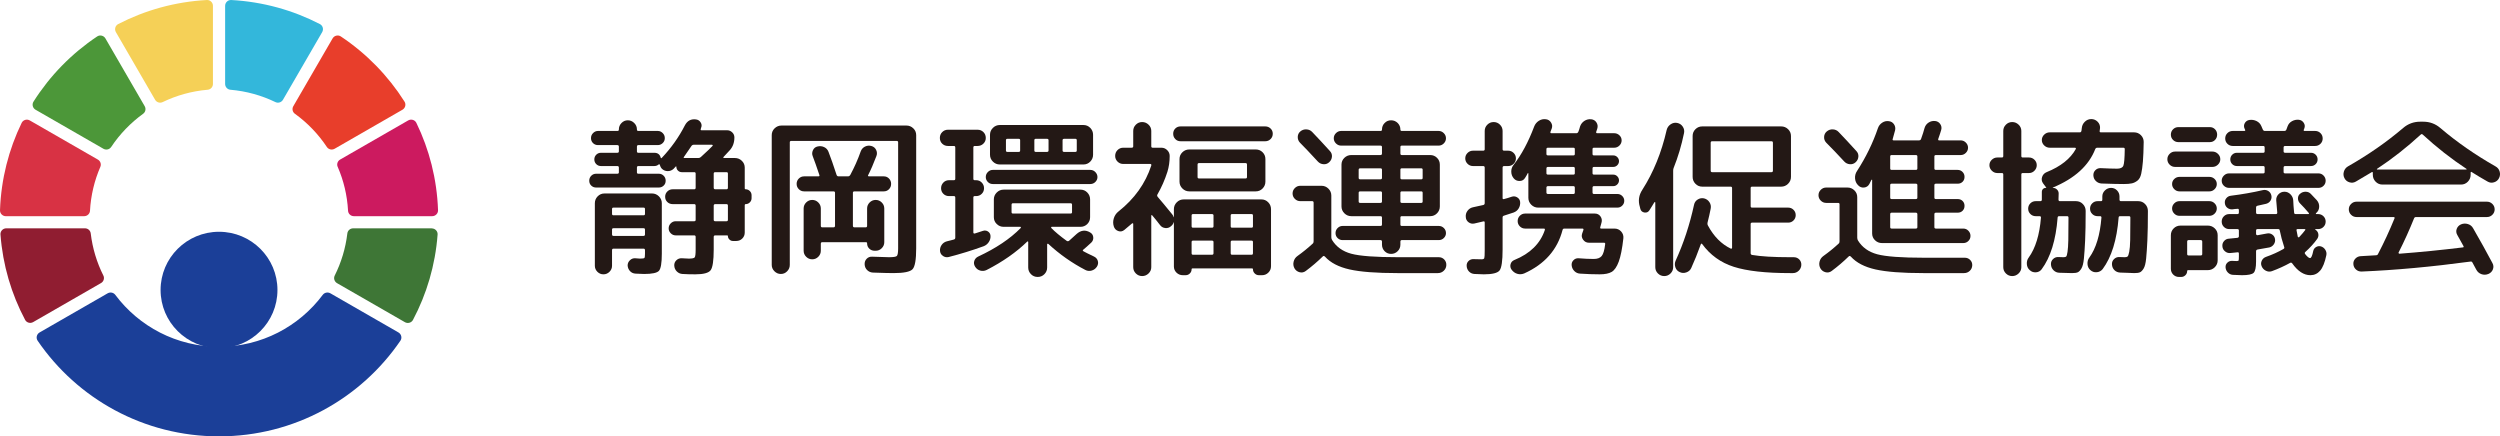 <svg xmlns="http://www.w3.org/2000/svg" width="487" height="85" viewBox="0 0 487 85" fill="none"><path d="M116.116 36.531C115.752 36.531 115.439 36.407 115.177 36.157C114.915 35.908 114.784 35.59 114.784 35.205C114.784 34.819 114.915 34.496 115.177 34.235C115.439 33.974 115.752 33.844 116.116 33.844H120.248C120.453 33.844 120.556 33.753 120.556 33.572V32.653C120.556 32.449 120.453 32.347 120.248 32.347H117.072C116.708 32.347 116.401 32.222 116.15 31.973C115.9 31.724 115.775 31.417 115.775 31.055C115.775 30.692 115.9 30.386 116.15 30.136C116.401 29.887 116.708 29.762 117.072 29.762H120.248C120.453 29.762 120.556 29.671 120.556 29.49V28.571C120.556 28.367 120.453 28.265 120.248 28.265H116.492C116.105 28.265 115.78 28.135 115.518 27.874C115.257 27.613 115.126 27.29 115.126 26.904C115.126 26.519 115.262 26.19 115.535 25.918C115.809 25.646 116.127 25.509 116.492 25.509H120.282C120.464 25.509 120.556 25.419 120.556 25.237V25.203C120.556 24.727 120.726 24.313 121.068 23.962C121.409 23.61 121.819 23.434 122.297 23.434C122.775 23.434 123.191 23.61 123.544 23.962C123.897 24.313 124.073 24.727 124.073 25.203V25.237C124.073 25.419 124.164 25.509 124.346 25.509H128.137C128.501 25.509 128.82 25.646 129.093 25.918C129.366 26.19 129.503 26.519 129.503 26.904C129.503 27.29 129.366 27.613 129.093 27.874C128.82 28.135 128.501 28.265 128.137 28.265H124.346C124.164 28.265 124.073 28.367 124.073 28.571V29.49C124.073 29.671 124.164 29.762 124.346 29.762H127.454C128.137 29.762 128.558 30.091 128.717 30.748C128.74 30.839 128.797 30.85 128.888 30.782L128.956 30.714C130.755 28.809 132.235 26.723 133.396 24.455C133.874 23.525 134.602 23.128 135.581 23.264C135.968 23.31 136.27 23.503 136.486 23.843C136.703 24.183 136.731 24.534 136.572 24.897C136.549 24.92 136.538 24.96 136.538 25.016C136.538 25.073 136.526 25.113 136.504 25.135C136.458 25.294 136.504 25.373 136.64 25.373H141.626C142.013 25.373 142.349 25.509 142.633 25.782C142.918 26.054 143.06 26.383 143.06 26.768C143.06 27.766 142.764 28.594 142.172 29.252C141.421 30.068 141.011 30.51 140.943 30.578C140.897 30.601 140.886 30.641 140.909 30.697C140.932 30.754 140.966 30.782 141.011 30.782H143.163C143.686 30.782 144.136 30.964 144.512 31.327C144.887 31.689 145.075 32.132 145.075 32.653V36.702C145.075 36.815 145.132 36.872 145.246 36.872C145.565 36.872 145.838 36.985 146.065 37.212C146.293 37.439 146.407 37.711 146.407 38.028V38.606C146.407 38.924 146.293 39.196 146.065 39.423C145.838 39.65 145.565 39.763 145.246 39.763C145.132 39.763 145.075 39.831 145.075 39.967V45.308C145.075 45.762 144.916 46.147 144.597 46.465C144.278 46.782 143.891 46.941 143.436 46.941H142.753C142.502 46.941 142.281 46.845 142.087 46.652C141.893 46.459 141.797 46.238 141.797 45.989C141.797 45.898 141.751 45.852 141.66 45.852H139.338C139.133 45.852 139.031 45.954 139.031 46.158V48.608C139.031 50.762 138.831 52.106 138.433 52.639C138.035 53.172 137.039 53.438 135.445 53.438C134.489 53.438 133.658 53.416 132.952 53.37C132.519 53.348 132.149 53.183 131.842 52.877C131.535 52.571 131.37 52.191 131.347 51.737C131.324 51.329 131.461 50.983 131.757 50.7C132.053 50.416 132.406 50.286 132.815 50.309C133.544 50.354 133.999 50.377 134.181 50.377C134.819 50.377 135.2 50.297 135.325 50.139C135.451 49.98 135.513 49.47 135.513 48.608V46.158C135.513 45.954 135.422 45.852 135.24 45.852H131.62C131.256 45.852 130.937 45.716 130.664 45.444C130.391 45.172 130.254 44.855 130.254 44.492C130.254 44.106 130.391 43.777 130.664 43.505C130.937 43.233 131.256 43.097 131.62 43.097H135.24C135.422 43.097 135.513 43.006 135.513 42.825V40.069C135.513 39.865 135.422 39.763 135.24 39.763H131.04C130.63 39.763 130.283 39.627 129.998 39.355C129.713 39.083 129.571 38.743 129.571 38.334C129.571 37.926 129.713 37.58 129.998 37.297C130.283 37.013 130.63 36.872 131.04 36.872H135.24C135.422 36.872 135.513 36.77 135.513 36.565V33.81C135.513 33.629 135.422 33.538 135.24 33.538H132.815C132.519 33.538 132.269 33.436 132.064 33.232C131.859 33.028 131.757 32.778 131.757 32.483C131.757 32.461 131.745 32.438 131.723 32.415C131.7 32.392 131.677 32.392 131.654 32.415C131.609 32.483 131.535 32.563 131.432 32.653C131.33 32.744 131.256 32.823 131.21 32.892C130.892 33.186 130.516 33.334 130.083 33.334C129.651 33.334 129.275 33.186 128.956 32.892C128.751 32.687 128.615 32.427 128.547 32.109C128.524 32.064 128.484 32.03 128.427 32.007C128.37 31.984 128.33 31.996 128.308 32.041C128.057 32.245 127.773 32.347 127.454 32.347H124.346C124.164 32.347 124.073 32.449 124.073 32.653V33.572C124.073 33.753 124.164 33.844 124.346 33.844H128.342C128.706 33.844 129.019 33.974 129.281 34.235C129.543 34.496 129.674 34.819 129.674 35.205C129.674 35.59 129.543 35.908 129.281 36.157C129.019 36.407 128.706 36.531 128.342 36.531H116.116ZM124.653 50.377C125.154 50.377 125.445 50.337 125.524 50.258C125.604 50.178 125.644 49.901 125.644 49.424V48.744C125.644 48.54 125.553 48.438 125.371 48.438H119.497C119.315 48.438 119.224 48.54 119.224 48.744V51.772C119.224 52.225 119.059 52.616 118.728 52.945C118.398 53.274 118.006 53.438 117.55 53.438C117.095 53.438 116.702 53.274 116.372 52.945C116.042 52.616 115.877 52.225 115.877 51.772V39.593C115.877 39.071 116.059 38.623 116.423 38.249C116.788 37.875 117.232 37.688 117.755 37.688H127.01C127.533 37.688 127.983 37.875 128.359 38.249C128.734 38.623 128.922 39.071 128.922 39.593V49.424C128.922 51.239 128.734 52.35 128.359 52.758C127.983 53.166 127.021 53.37 125.473 53.37C125.405 53.37 124.847 53.348 123.8 53.302C123.367 53.28 123.009 53.115 122.724 52.809C122.439 52.503 122.286 52.134 122.263 51.703C122.263 51.318 122.411 50.983 122.707 50.7C123.003 50.416 123.344 50.286 123.731 50.309C124.278 50.354 124.585 50.377 124.653 50.377ZM119.224 40.716V41.668C119.224 41.85 119.315 41.94 119.497 41.94H125.371C125.553 41.94 125.644 41.85 125.644 41.668V40.716C125.644 40.534 125.553 40.444 125.371 40.444H119.497C119.315 40.444 119.224 40.534 119.224 40.716ZM125.371 45.954C125.553 45.954 125.644 45.852 125.644 45.648V44.73C125.644 44.548 125.553 44.458 125.371 44.458H119.497C119.315 44.458 119.224 44.548 119.224 44.73V45.648C119.224 45.852 119.315 45.954 119.497 45.954H125.371ZM133.225 30.578C133.134 30.714 133.168 30.782 133.328 30.782H136.06C136.242 30.782 136.401 30.714 136.538 30.578C137.585 29.626 138.348 28.9 138.826 28.401C138.871 28.31 138.837 28.242 138.723 28.197H135.138C134.955 28.197 134.807 28.276 134.694 28.435C133.919 29.592 133.43 30.306 133.225 30.578ZM139.031 33.81V36.565C139.031 36.77 139.133 36.872 139.338 36.872H141.524C141.706 36.872 141.797 36.77 141.797 36.565V33.81C141.797 33.629 141.706 33.538 141.524 33.538H139.338C139.133 33.538 139.031 33.629 139.031 33.81ZM139.031 40.069V42.825C139.031 43.006 139.133 43.097 139.338 43.097H141.524C141.706 43.097 141.797 43.006 141.797 42.825V40.069C141.797 39.865 141.706 39.763 141.524 39.763H139.338C139.133 39.763 139.031 39.865 139.031 40.069Z" fill="#231815"></path><path d="M153.339 52.843C152.998 53.195 152.588 53.37 152.11 53.37C151.632 53.37 151.216 53.195 150.863 52.843C150.51 52.492 150.334 52.078 150.334 51.602V26.326C150.334 25.805 150.522 25.362 150.897 24.999C151.273 24.637 151.723 24.455 152.246 24.455H176.561C177.085 24.455 177.534 24.637 177.91 24.999C178.286 25.362 178.473 25.805 178.473 26.326V48.37C178.473 50.57 178.24 51.925 177.773 52.435C177.307 52.945 176.06 53.2 174.034 53.2C173.26 53.2 171.928 53.166 170.038 53.098C169.606 53.076 169.236 52.917 168.929 52.622C168.621 52.327 168.456 51.953 168.433 51.499C168.411 51.069 168.542 50.706 168.826 50.411C169.111 50.116 169.469 49.98 169.902 50.003C171.564 50.071 172.657 50.105 173.18 50.105C174.023 50.105 174.529 50.025 174.7 49.867C174.871 49.708 174.956 49.209 174.956 48.37V27.721C174.956 27.539 174.854 27.449 174.649 27.449H154.159C153.954 27.449 153.851 27.539 153.851 27.721V51.602C153.851 52.078 153.681 52.492 153.339 52.843ZM157.044 39.44C157.375 39.111 157.767 38.947 158.223 38.947C158.678 38.947 159.071 39.111 159.401 39.44C159.731 39.769 159.896 40.16 159.896 40.614V43.981C159.896 44.186 159.987 44.288 160.169 44.288H162.355C162.56 44.288 162.662 44.186 162.662 43.981V37.552C162.662 37.371 162.56 37.28 162.355 37.28H156.652C156.242 37.28 155.895 37.138 155.61 36.855C155.326 36.571 155.183 36.225 155.183 35.817C155.183 35.409 155.326 35.063 155.61 34.78C155.895 34.496 156.242 34.354 156.652 34.354H159.418C159.6 34.354 159.668 34.275 159.623 34.116C159.076 32.483 158.644 31.259 158.325 30.442C158.166 30.057 158.177 29.666 158.359 29.269C158.541 28.872 158.837 28.628 159.247 28.537C159.702 28.424 160.135 28.463 160.545 28.656C160.955 28.849 161.239 29.161 161.399 29.592C161.854 30.771 162.377 32.268 162.969 34.082C163.038 34.264 163.163 34.354 163.345 34.354H165.189C165.371 34.354 165.519 34.264 165.633 34.082C166.43 32.608 167.113 31.066 167.682 29.456C167.841 29.047 168.115 28.747 168.502 28.554C168.889 28.361 169.299 28.322 169.731 28.435C170.164 28.549 170.477 28.804 170.67 29.201C170.864 29.598 170.881 30 170.721 30.408C170.152 31.905 169.617 33.141 169.116 34.116C169.071 34.162 169.065 34.213 169.099 34.269C169.133 34.326 169.185 34.354 169.253 34.354H172.156C172.566 34.354 172.907 34.496 173.18 34.78C173.453 35.063 173.59 35.409 173.59 35.817C173.59 36.225 173.453 36.571 173.18 36.855C172.907 37.138 172.566 37.28 172.156 37.28H166.453C166.248 37.28 166.145 37.371 166.145 37.552V43.981C166.145 44.186 166.248 44.288 166.453 44.288H168.638C168.82 44.288 168.912 44.186 168.912 43.981V40.614C168.912 40.16 169.077 39.769 169.407 39.44C169.737 39.111 170.13 38.947 170.585 38.947C171.04 38.947 171.433 39.111 171.763 39.44C172.093 39.769 172.258 40.16 172.258 40.614V47.179C172.258 47.633 172.093 48.024 171.763 48.353C171.433 48.682 171.04 48.846 170.585 48.846H170.38C169.97 48.846 169.623 48.71 169.338 48.438C169.054 48.166 168.912 47.825 168.912 47.417C168.912 47.259 168.843 47.179 168.707 47.179H160.169C159.987 47.179 159.896 47.281 159.896 47.485V48.846C159.896 49.3 159.731 49.691 159.401 50.02C159.071 50.349 158.678 50.513 158.223 50.513C157.767 50.513 157.375 50.349 157.044 50.02C156.714 49.691 156.549 49.3 156.549 48.846V40.614C156.549 40.16 156.714 39.769 157.044 39.44Z" fill="#231815"></path><path d="M184.655 28.435C184.222 28.435 183.852 28.288 183.545 27.993C183.238 27.698 183.084 27.324 183.084 26.87C183.084 26.417 183.238 26.037 183.545 25.731C183.852 25.425 184.222 25.271 184.655 25.271H190.426C190.882 25.271 191.263 25.425 191.57 25.731C191.878 26.037 192.031 26.417 192.031 26.87C192.031 27.324 191.878 27.67 191.57 27.976C191.263 28.282 190.882 28.435 190.426 28.435H189.88C189.698 28.435 189.607 28.537 189.607 28.741V34.831C189.607 35.012 189.698 35.103 189.88 35.103H190.153C190.586 35.103 190.95 35.256 191.246 35.562C191.542 35.868 191.69 36.237 191.69 36.668C191.69 37.099 191.542 37.461 191.246 37.756C190.95 38.051 190.586 38.198 190.153 38.198H189.88C189.698 38.198 189.607 38.289 189.607 38.471V45.274C189.607 45.456 189.709 45.524 189.914 45.478C190.278 45.365 190.802 45.195 191.485 44.968C191.849 44.855 192.179 44.9 192.475 45.104C192.771 45.308 192.931 45.592 192.953 45.955C192.976 46.385 192.862 46.788 192.612 47.162C192.361 47.536 192.031 47.803 191.621 47.962C189.368 48.778 187.091 49.481 184.791 50.071C184.404 50.161 184.04 50.093 183.699 49.867C183.357 49.64 183.164 49.322 183.118 48.914C183.073 48.483 183.175 48.086 183.425 47.724C183.676 47.361 184.017 47.123 184.45 47.009C184.609 46.964 184.837 46.907 185.133 46.839C185.429 46.771 185.645 46.714 185.782 46.669C185.987 46.624 186.089 46.499 186.089 46.295V38.471C186.089 38.289 185.998 38.198 185.816 38.198H184.86C184.427 38.198 184.063 38.051 183.767 37.756C183.471 37.461 183.323 37.099 183.323 36.668C183.323 36.237 183.471 35.868 183.767 35.562C184.063 35.256 184.427 35.103 184.86 35.103H185.816C185.998 35.103 186.089 35.012 186.089 34.831V28.741C186.089 28.537 185.998 28.435 185.816 28.435H184.655ZM190.563 49.969C194.023 48.358 196.778 46.51 198.827 44.424C198.873 44.378 198.884 44.327 198.861 44.271C198.838 44.214 198.804 44.186 198.759 44.186H195.515C194.991 44.186 194.541 44.004 194.166 43.641C193.79 43.279 193.602 42.836 193.602 42.315V38.845C193.602 38.323 193.79 37.875 194.166 37.501C194.541 37.127 194.991 36.94 195.515 36.94H210.472C210.996 36.94 211.44 37.127 211.804 37.501C212.168 37.875 212.35 38.323 212.35 38.845V42.315C212.35 42.836 212.168 43.279 211.804 43.641C211.44 44.004 210.996 44.186 210.472 44.186H204.872C204.826 44.186 204.792 44.214 204.769 44.271C204.746 44.327 204.758 44.378 204.803 44.424C205.509 45.15 206.499 45.977 207.774 46.907C207.934 47.02 208.093 47.02 208.252 46.907C208.594 46.612 209.083 46.17 209.721 45.58C210.563 44.832 211.44 44.73 212.35 45.274C212.715 45.478 212.92 45.785 212.965 46.193C213.011 46.601 212.885 46.952 212.589 47.247C211.906 47.882 211.383 48.347 211.019 48.642C210.882 48.733 210.893 48.835 211.053 48.948C211.371 49.13 212.054 49.47 213.102 49.969C213.489 50.15 213.739 50.434 213.853 50.819C213.967 51.205 213.91 51.579 213.682 51.942C213.432 52.327 213.09 52.582 212.658 52.707C212.225 52.832 211.815 52.792 211.428 52.588C208.81 51.227 206.408 49.538 204.223 47.519C204.177 47.474 204.126 47.463 204.069 47.485C204.012 47.508 203.984 47.542 203.984 47.587V52.112C203.984 52.611 203.807 53.042 203.454 53.404C203.101 53.767 202.663 53.949 202.14 53.949C201.616 53.949 201.178 53.767 200.825 53.404C200.472 53.042 200.296 52.611 200.296 52.112V47.145C200.296 47.1 200.278 47.066 200.244 47.043C200.21 47.02 200.17 47.02 200.125 47.043C197.985 49.13 195.344 50.978 192.202 52.588C191.792 52.792 191.371 52.832 190.938 52.707C190.506 52.582 190.176 52.327 189.948 51.942C189.72 51.579 189.669 51.205 189.794 50.819C189.92 50.434 190.176 50.15 190.563 49.969ZM193.397 35.851C193.01 35.851 192.686 35.715 192.424 35.443C192.162 35.171 192.031 34.853 192.031 34.49C192.031 34.105 192.168 33.776 192.441 33.504C192.714 33.232 193.033 33.096 193.397 33.096H212.385C212.772 33.096 213.102 33.237 213.375 33.521C213.648 33.804 213.785 34.128 213.785 34.49C213.785 34.853 213.648 35.171 213.375 35.443C213.102 35.715 212.772 35.851 212.385 35.851H193.397ZM211.053 24.353C211.576 24.353 212.02 24.54 212.385 24.914C212.749 25.288 212.931 25.736 212.931 26.258V30.136C212.931 30.658 212.749 31.106 212.385 31.48C212.02 31.854 211.576 32.041 211.053 32.041H194.763C194.24 32.041 193.79 31.854 193.414 31.48C193.039 31.106 192.851 30.658 192.851 30.136V26.258C192.851 25.736 193.039 25.288 193.414 24.914C193.79 24.54 194.24 24.353 194.763 24.353H211.053ZM198.725 29.32V27.313C198.725 27.131 198.634 27.041 198.451 27.041H196.232C196.05 27.041 195.958 27.131 195.958 27.313V29.32C195.958 29.501 196.05 29.592 196.232 29.592H198.451C198.634 29.592 198.725 29.501 198.725 29.32ZM197.324 41.6H208.56C208.742 41.6 208.833 41.51 208.833 41.328V39.899C208.833 39.695 208.742 39.593 208.56 39.593H197.324C197.142 39.593 197.051 39.695 197.051 39.899V41.328C197.051 41.51 197.142 41.6 197.324 41.6ZM204.257 29.32V27.313C204.257 27.131 204.154 27.041 203.95 27.041H201.764C201.582 27.041 201.491 27.131 201.491 27.313V29.32C201.491 29.501 201.582 29.592 201.764 29.592H203.95C204.154 29.592 204.257 29.501 204.257 29.32ZM209.755 29.32V27.313C209.755 27.131 209.664 27.041 209.482 27.041H207.296C207.091 27.041 206.989 27.131 206.989 27.313V29.32C206.989 29.501 207.091 29.592 207.296 29.592H209.482C209.664 29.592 209.755 29.501 209.755 29.32Z" fill="#231815"></path><path d="M223.74 53.268C223.387 53.608 222.971 53.778 222.493 53.778C222.015 53.778 221.605 53.608 221.264 53.268C220.922 52.928 220.752 52.52 220.752 52.044V43.607C220.752 43.562 220.729 43.528 220.683 43.505C220.638 43.482 220.592 43.482 220.547 43.505C220.183 43.822 219.67 44.253 219.01 44.798C218.646 45.093 218.247 45.16 217.815 45.002C217.382 44.843 217.098 44.537 216.961 44.083C216.802 43.562 216.807 43.034 216.978 42.501C217.149 41.968 217.451 41.532 217.883 41.192C221.002 38.72 223.131 35.737 224.269 32.245C224.315 32.041 224.246 31.939 224.064 31.939H218.805C218.373 31.939 218.003 31.786 217.695 31.48C217.388 31.173 217.234 30.805 217.234 30.374C217.234 29.92 217.388 29.541 217.695 29.234C218.003 28.928 218.373 28.775 218.805 28.775H220.444C220.649 28.775 220.752 28.684 220.752 28.503V25.509C220.752 25.033 220.922 24.625 221.264 24.285C221.605 23.945 222.015 23.774 222.493 23.774C222.971 23.774 223.387 23.945 223.74 24.285C224.093 24.625 224.269 25.033 224.269 25.509V28.503C224.269 28.684 224.36 28.775 224.542 28.775H226.25C226.682 28.775 227.058 28.934 227.377 29.251C227.696 29.569 227.855 29.943 227.855 30.374C227.855 31.485 227.707 32.517 227.411 33.47C226.91 35.034 226.261 36.508 225.464 37.892C225.373 38.028 225.396 38.187 225.533 38.368C226.125 39.049 227.058 40.171 228.333 41.736C228.47 41.895 228.572 42.087 228.64 42.314H228.675V40.749C228.675 40.228 228.862 39.78 229.238 39.406C229.614 39.032 230.063 38.844 230.587 38.844H245.715C246.239 38.844 246.683 39.032 247.047 39.406C247.411 39.78 247.594 40.228 247.594 40.749V51.873C247.594 52.35 247.423 52.758 247.081 53.098C246.74 53.438 246.33 53.608 245.852 53.608H245.237C244.918 53.608 244.645 53.495 244.418 53.268C244.19 53.041 244.076 52.769 244.076 52.452C244.076 52.338 244.019 52.282 243.905 52.282H232.294C232.181 52.282 232.124 52.338 232.124 52.452C232.124 52.769 232.01 53.041 231.782 53.268C231.554 53.495 231.281 53.608 230.963 53.608H230.416C229.938 53.608 229.528 53.444 229.187 53.115C228.845 52.786 228.675 52.384 228.675 51.907V43.267L228.64 43.301C228.549 43.596 228.379 43.845 228.128 44.049C227.809 44.344 227.434 44.469 227.001 44.423C226.569 44.378 226.227 44.185 225.977 43.845C225.385 43.074 224.872 42.439 224.44 41.94C224.394 41.895 224.355 41.883 224.32 41.906C224.286 41.929 224.269 41.963 224.269 42.008V52.044C224.269 52.52 224.093 52.928 223.74 53.268ZM246.467 24.625C246.876 24.625 247.224 24.761 247.508 25.033C247.793 25.305 247.935 25.645 247.935 26.054C247.935 26.462 247.793 26.808 247.508 27.091C247.224 27.375 246.876 27.516 246.467 27.516H229.972C229.562 27.516 229.221 27.375 228.948 27.091C228.675 26.808 228.538 26.462 228.538 26.054C228.538 25.645 228.675 25.305 228.948 25.033C229.221 24.761 229.562 24.625 229.972 24.625H246.467ZM233.285 37.28H231.68C231.156 37.28 230.706 37.093 230.331 36.718C229.955 36.344 229.767 35.896 229.767 35.375V30.986C229.767 30.465 229.955 30.022 230.331 29.66C230.706 29.297 231.156 29.115 231.68 29.115H244.623C245.146 29.115 245.59 29.297 245.954 29.66C246.319 30.022 246.501 30.465 246.501 30.986V35.375C246.501 35.896 246.319 36.344 245.954 36.718C245.59 37.093 245.146 37.28 244.623 37.28H233.285ZM232.124 41.974V44.083C232.124 44.265 232.215 44.355 232.397 44.355H236.085C236.29 44.355 236.392 44.265 236.392 44.083V41.974C236.392 41.793 236.29 41.702 236.085 41.702H232.397C232.215 41.702 232.124 41.793 232.124 41.974ZM232.124 47.145V49.322C232.124 49.526 232.215 49.628 232.397 49.628H236.085C236.29 49.628 236.392 49.526 236.392 49.322V47.145C236.392 46.963 236.29 46.873 236.085 46.873H232.397C232.215 46.873 232.124 46.963 232.124 47.145ZM233.285 32.075V34.49C233.285 34.672 233.376 34.762 233.558 34.762H242.642C242.824 34.762 242.915 34.672 242.915 34.49V32.075C242.915 31.871 242.824 31.769 242.642 31.769H233.558C233.376 31.769 233.285 31.871 233.285 32.075ZM239.739 41.974V44.083C239.739 44.265 239.83 44.355 240.012 44.355H243.803C243.985 44.355 244.076 44.265 244.076 44.083V41.974C244.076 41.793 243.985 41.702 243.803 41.702H240.012C239.83 41.702 239.739 41.793 239.739 41.974ZM239.739 47.145V49.322C239.739 49.526 239.83 49.628 240.012 49.628H243.803C243.985 49.628 244.076 49.526 244.076 49.322V47.145C244.076 46.963 243.985 46.873 243.803 46.873H240.012C239.83 46.873 239.739 46.963 239.739 47.145Z" fill="#231815"></path><path d="M253.297 39.184C252.887 39.184 252.534 39.037 252.238 38.742C251.942 38.447 251.794 38.096 251.794 37.688C251.794 37.279 251.942 36.928 252.238 36.633C252.534 36.338 252.887 36.191 253.297 36.191H257.429C257.952 36.191 258.402 36.378 258.778 36.752C259.153 37.126 259.341 37.574 259.341 38.096V46.192C259.341 46.396 259.387 46.578 259.478 46.736C260.297 48.075 261.544 48.97 263.217 49.424C264.89 49.877 267.947 50.104 272.386 50.104H280.275C280.707 50.104 281.066 50.257 281.351 50.563C281.635 50.87 281.766 51.238 281.743 51.669C281.721 52.1 281.55 52.463 281.231 52.758C280.912 53.053 280.537 53.2 280.104 53.2H272.216C268.118 53.2 265.01 52.962 262.893 52.486C260.775 52.009 259.182 51.181 258.112 50.002C257.952 49.843 257.816 49.821 257.702 49.934C256.632 50.977 255.516 51.93 254.355 52.792C253.991 53.064 253.593 53.143 253.16 53.03C252.727 52.916 252.397 52.667 252.17 52.282C251.942 51.873 251.885 51.437 251.999 50.972C252.113 50.507 252.363 50.138 252.75 49.866C253.797 49.118 254.788 48.313 255.721 47.451C255.835 47.36 255.892 47.213 255.892 47.009V39.491C255.892 39.286 255.801 39.184 255.619 39.184H253.297ZM253.297 25.611C253.638 25.316 254.036 25.18 254.492 25.203C254.947 25.226 255.323 25.396 255.619 25.713C256.666 26.802 257.816 28.038 259.068 29.421C259.364 29.739 259.495 30.107 259.461 30.527C259.426 30.946 259.25 31.304 258.931 31.598C258.613 31.893 258.237 32.024 257.804 31.99C257.372 31.956 257.007 31.78 256.712 31.462C255.163 29.784 254.002 28.559 253.228 27.788C252.932 27.471 252.79 27.097 252.801 26.666C252.813 26.235 252.978 25.883 253.297 25.611ZM273.069 28.367C272.887 28.367 272.796 28.457 272.796 28.639V29.898C272.796 30.102 272.887 30.204 273.069 30.204H278.602C279.125 30.204 279.569 30.385 279.933 30.748C280.298 31.111 280.48 31.553 280.48 32.075V40.205C280.48 40.727 280.298 41.175 279.933 41.549C279.569 41.923 279.125 42.11 278.602 42.11H273.069C272.887 42.11 272.796 42.201 272.796 42.382V43.743C272.796 43.924 272.887 44.015 273.069 44.015H280.275C280.662 44.015 280.992 44.151 281.265 44.423C281.538 44.695 281.675 45.024 281.675 45.41C281.675 45.773 281.538 46.09 281.265 46.362C280.992 46.635 280.662 46.77 280.275 46.77H273.069C272.887 46.77 272.796 46.873 272.796 47.077V47.655C272.796 48.154 272.62 48.579 272.267 48.931C271.914 49.282 271.487 49.458 270.986 49.458C270.485 49.458 270.064 49.282 269.723 48.931C269.381 48.579 269.21 48.154 269.21 47.655V47.077C269.21 46.873 269.108 46.77 268.903 46.77H261.527C261.162 46.77 260.844 46.64 260.57 46.379C260.297 46.118 260.161 45.795 260.161 45.41C260.161 45.024 260.297 44.695 260.57 44.423C260.844 44.151 261.162 44.015 261.527 44.015H268.903C269.108 44.015 269.21 43.924 269.21 43.743V42.382C269.21 42.201 269.108 42.11 268.903 42.11H263.234C262.711 42.11 262.261 41.923 261.885 41.549C261.51 41.175 261.322 40.727 261.322 40.205V32.075C261.322 31.553 261.51 31.111 261.885 30.748C262.261 30.385 262.711 30.204 263.234 30.204H268.903C269.108 30.204 269.21 30.102 269.21 29.898V28.639C269.21 28.457 269.108 28.367 268.903 28.367H261.253C260.866 28.367 260.531 28.225 260.246 27.942C259.961 27.658 259.819 27.323 259.819 26.938C259.819 26.552 259.961 26.218 260.246 25.934C260.531 25.651 260.866 25.509 261.253 25.509H268.937C269.119 25.509 269.21 25.419 269.21 25.237C269.21 24.738 269.381 24.313 269.723 23.961C270.064 23.61 270.485 23.434 270.986 23.434C271.487 23.434 271.914 23.61 272.267 23.961C272.62 24.313 272.796 24.738 272.796 25.237C272.796 25.419 272.887 25.509 273.069 25.509H280.241C280.628 25.509 280.964 25.651 281.248 25.934C281.533 26.218 281.675 26.552 281.675 26.938C281.675 27.323 281.533 27.658 281.248 27.942C280.964 28.225 280.628 28.367 280.241 28.367H273.069ZM269.21 34.66V33.061C269.21 32.88 269.108 32.789 268.903 32.789H264.976C264.771 32.789 264.668 32.88 264.668 33.061V34.66C264.668 34.842 264.771 34.932 264.976 34.932H268.903C269.108 34.932 269.21 34.842 269.21 34.66ZM269.21 39.252V37.552C269.21 37.37 269.108 37.279 268.903 37.279H264.976C264.771 37.279 264.668 37.37 264.668 37.552V39.252C264.668 39.434 264.771 39.525 264.976 39.525H268.903C269.108 39.525 269.21 39.434 269.21 39.252ZM273.069 32.789C272.887 32.789 272.796 32.88 272.796 33.061V34.66C272.796 34.842 272.887 34.932 273.069 34.932H276.86C277.042 34.932 277.133 34.842 277.133 34.66V33.061C277.133 32.88 277.042 32.789 276.86 32.789H273.069ZM277.133 39.252V37.552C277.133 37.37 277.042 37.279 276.86 37.279H273.069C272.887 37.279 272.796 37.37 272.796 37.552V39.252C272.796 39.434 272.887 39.525 273.069 39.525H276.86C277.042 39.525 277.133 39.434 277.133 39.252Z" fill="#231815"></path><path d="M286.934 32.347C286.524 32.347 286.172 32.2 285.876 31.905C285.58 31.61 285.432 31.259 285.432 30.85C285.432 30.442 285.58 30.091 285.876 29.796C286.172 29.501 286.524 29.354 286.934 29.354H288.915C289.12 29.354 289.222 29.263 289.222 29.081V25.51C289.222 25.033 289.393 24.625 289.735 24.285C290.076 23.945 290.486 23.775 290.964 23.775C291.442 23.775 291.852 23.945 292.193 24.285C292.535 24.625 292.706 25.033 292.706 25.51V29.081C292.706 29.263 292.808 29.354 293.013 29.354H293.798C294.208 29.354 294.561 29.501 294.857 29.796C295.153 30.091 295.301 30.442 295.301 30.85C295.301 31.259 295.153 31.61 294.857 31.905C294.561 32.2 294.208 32.347 293.798 32.347H293.013C292.808 32.347 292.706 32.449 292.706 32.653V38.607C292.706 38.765 292.797 38.822 292.979 38.777C293.138 38.731 293.383 38.663 293.713 38.573C294.043 38.482 294.288 38.403 294.447 38.334C294.834 38.198 295.199 38.232 295.54 38.437C295.882 38.641 296.075 38.935 296.121 39.321C296.166 39.775 296.075 40.194 295.847 40.58C295.62 40.965 295.29 41.237 294.857 41.396C294.652 41.464 294.339 41.566 293.918 41.702C293.497 41.838 293.184 41.94 292.979 42.008C292.797 42.054 292.706 42.167 292.706 42.349V48.608C292.706 50.808 292.512 52.163 292.125 52.673C291.738 53.183 290.713 53.438 289.052 53.438C288.892 53.438 288.289 53.416 287.242 53.37C286.809 53.348 286.45 53.189 286.166 52.894C285.881 52.599 285.728 52.236 285.705 51.806C285.682 51.42 285.807 51.097 286.08 50.836C286.354 50.575 286.684 50.456 287.071 50.479C287.549 50.502 288.061 50.513 288.608 50.513C288.904 50.513 289.08 50.439 289.137 50.292C289.194 50.144 289.222 49.64 289.222 48.778V43.335C289.222 43.154 289.131 43.086 288.949 43.131L287.207 43.539C286.798 43.63 286.422 43.55 286.08 43.301C285.739 43.052 285.557 42.711 285.534 42.281C285.489 41.827 285.602 41.419 285.876 41.056C286.149 40.693 286.502 40.466 286.934 40.376C287.731 40.217 288.403 40.069 288.949 39.933C289.131 39.888 289.222 39.763 289.222 39.559V32.653C289.222 32.449 289.12 32.347 288.915 32.347H286.934ZM310.463 50.445C311.169 50.445 311.682 50.258 312 49.884C312.319 49.509 312.547 48.744 312.683 47.587C312.729 47.383 312.649 47.281 312.444 47.281H309.507C309.052 47.281 308.682 47.088 308.397 46.703C308.113 46.317 308.05 45.909 308.21 45.478L308.449 44.798C308.494 44.616 308.426 44.526 308.244 44.526H304.726C304.544 44.526 304.43 44.616 304.385 44.798C303.383 48.653 300.89 51.477 296.906 53.268C296.451 53.45 296.001 53.472 295.557 53.336C295.113 53.2 294.743 52.928 294.447 52.52C294.22 52.203 294.157 51.851 294.259 51.465C294.362 51.08 294.607 50.808 294.994 50.649C298.067 49.402 300.048 47.451 300.936 44.798C300.981 44.616 300.913 44.526 300.731 44.526H297.111C296.701 44.526 296.354 44.384 296.069 44.1C295.785 43.817 295.642 43.471 295.642 43.063C295.642 42.655 295.785 42.309 296.069 42.025C296.354 41.742 296.701 41.6 297.111 41.6H310.668C311.147 41.6 311.516 41.787 311.778 42.161C312.04 42.536 312.103 42.95 311.966 43.403L311.727 44.254C311.682 44.435 311.738 44.526 311.898 44.526H314.493C315.017 44.526 315.449 44.713 315.791 45.087C316.132 45.461 316.28 45.898 316.235 46.397C316.007 48.438 315.706 49.963 315.33 50.972C314.954 51.981 314.499 52.645 313.964 52.962C313.429 53.28 312.649 53.438 311.625 53.438C310.441 53.438 309.166 53.393 307.8 53.302C307.367 53.28 306.997 53.115 306.69 52.809C306.383 52.503 306.206 52.135 306.161 51.704C306.115 51.318 306.229 50.983 306.502 50.7C306.775 50.416 307.105 50.286 307.492 50.309C308.608 50.4 309.598 50.445 310.463 50.445ZM315.074 37.79C315.438 37.79 315.751 37.92 316.013 38.181C316.275 38.442 316.406 38.754 316.406 39.117C316.406 39.48 316.275 39.791 316.013 40.052C315.751 40.313 315.438 40.444 315.074 40.444H299.638C299.114 40.444 298.665 40.256 298.289 39.882C297.913 39.508 297.726 39.06 297.726 38.538V33.776C297.703 33.731 297.669 33.708 297.623 33.708C297.441 34.071 297.259 34.388 297.077 34.66C296.849 35.046 296.502 35.244 296.035 35.256C295.568 35.267 295.187 35.103 294.891 34.763C294.572 34.4 294.407 33.963 294.396 33.453C294.385 32.943 294.538 32.495 294.857 32.109C296.382 30.159 297.714 27.675 298.853 24.659C299.035 24.183 299.336 23.809 299.758 23.537C300.179 23.264 300.64 23.162 301.141 23.23C301.573 23.276 301.909 23.491 302.148 23.877C302.387 24.262 302.427 24.659 302.268 25.067C302.245 25.135 302.205 25.237 302.148 25.373C302.091 25.51 302.051 25.612 302.028 25.68C301.983 25.861 302.04 25.952 302.199 25.952H307.083C307.242 25.952 307.367 25.861 307.458 25.68C307.572 25.407 307.686 25.056 307.8 24.625C307.959 24.172 308.238 23.814 308.636 23.553C309.035 23.293 309.473 23.185 309.951 23.23C310.407 23.276 310.754 23.485 310.993 23.86C311.232 24.234 311.283 24.637 311.146 25.067L310.942 25.68C310.896 25.861 310.964 25.952 311.146 25.952H314.459C314.846 25.952 315.182 26.088 315.466 26.36C315.751 26.632 315.893 26.961 315.893 27.347C315.893 27.732 315.751 28.067 315.466 28.35C315.182 28.634 314.846 28.775 314.459 28.775H310.498C310.316 28.775 310.224 28.866 310.224 29.047V30C310.224 30.181 310.316 30.272 310.498 30.272H314.254C314.573 30.272 314.84 30.386 315.057 30.612C315.273 30.839 315.381 31.1 315.381 31.395C315.381 31.689 315.273 31.95 315.057 32.177C314.84 32.404 314.573 32.517 314.254 32.517H310.498C310.316 32.517 310.224 32.619 310.224 32.824V33.742C310.224 33.923 310.316 34.014 310.498 34.014H314.254C314.573 34.014 314.84 34.127 315.057 34.354C315.273 34.581 315.381 34.842 315.381 35.137C315.381 35.431 315.273 35.692 315.057 35.919C314.84 36.146 314.573 36.259 314.254 36.259H310.498C310.316 36.259 310.224 36.361 310.224 36.566V37.484C310.224 37.688 310.316 37.79 310.498 37.79H315.074ZM306.775 30V29.047C306.775 28.866 306.684 28.775 306.502 28.775H301.55C301.345 28.775 301.243 28.866 301.243 29.047V30C301.243 30.181 301.345 30.272 301.55 30.272H306.502C306.684 30.272 306.775 30.181 306.775 30ZM306.775 33.742V32.824C306.775 32.619 306.684 32.517 306.502 32.517H301.55C301.345 32.517 301.243 32.619 301.243 32.824V33.742C301.243 33.923 301.345 34.014 301.55 34.014H306.502C306.684 34.014 306.775 33.923 306.775 33.742ZM306.775 37.484V36.566C306.775 36.361 306.684 36.259 306.502 36.259H301.55C301.345 36.259 301.243 36.361 301.243 36.566V37.484C301.243 37.688 301.345 37.79 301.55 37.79H306.502C306.684 37.79 306.775 37.688 306.775 37.484Z" fill="#231815"></path><path d="M325.421 53.268C325.08 53.608 324.67 53.779 324.192 53.779C323.714 53.779 323.304 53.608 322.962 53.268C322.621 52.928 322.45 52.52 322.45 52.044V39.457C322.45 39.412 322.427 39.383 322.382 39.372C322.336 39.361 322.302 39.372 322.279 39.389C322.211 39.502 322.063 39.746 321.835 40.12C321.608 40.495 321.426 40.784 321.289 40.988C321.061 41.328 320.743 41.464 320.333 41.396C319.923 41.328 319.661 41.101 319.547 40.716L319.445 40.307C319.081 39.128 319.24 38.017 319.923 36.974C322.086 33.594 323.668 29.705 324.67 25.305C324.784 24.852 325.04 24.489 325.438 24.217C325.837 23.945 326.264 23.854 326.719 23.945C327.174 24.035 327.533 24.273 327.795 24.659C328.056 25.045 328.142 25.464 328.051 25.918C327.55 28.344 326.878 30.601 326.036 32.687C325.968 32.846 325.933 33.028 325.933 33.232V52.044C325.933 52.52 325.763 52.928 325.421 53.268ZM349.429 50.105C349.861 50.105 350.22 50.252 350.504 50.547C350.789 50.842 350.92 51.205 350.897 51.635C350.874 52.066 350.703 52.435 350.385 52.741C350.066 53.047 349.69 53.2 349.258 53.2H348.711C343.953 53.2 340.299 52.792 337.749 51.976C335.199 51.159 333.139 49.674 331.568 47.519C331.523 47.474 331.477 47.457 331.432 47.468C331.386 47.48 331.352 47.508 331.329 47.553C330.692 49.322 330.066 50.876 329.451 52.214C329.269 52.622 328.95 52.905 328.495 53.064C328.039 53.223 327.607 53.2 327.197 52.996C326.787 52.815 326.508 52.503 326.36 52.061C326.212 51.618 326.229 51.193 326.411 50.785C327.96 47.406 329.155 43.777 329.997 39.899C330.088 39.446 330.327 39.1 330.714 38.862C331.101 38.623 331.511 38.55 331.944 38.641C332.399 38.754 332.752 39.003 333.002 39.389C333.253 39.774 333.333 40.194 333.241 40.648C333.082 41.487 332.877 42.394 332.627 43.369C332.581 43.573 332.604 43.755 332.695 43.913C333.833 46.045 335.325 47.553 337.169 48.438C337.214 48.46 337.265 48.455 337.322 48.421C337.379 48.387 337.408 48.336 337.408 48.268V36.633C337.408 36.452 337.317 36.361 337.135 36.361H331.602C331.079 36.361 330.635 36.174 330.27 35.8C329.906 35.426 329.724 34.978 329.724 34.456V26.496C329.724 25.974 329.906 25.532 330.27 25.169C330.635 24.806 331.079 24.625 331.602 24.625H346.97C347.493 24.625 347.943 24.806 348.319 25.169C348.694 25.532 348.882 25.974 348.882 26.496V34.456C348.882 34.978 348.694 35.426 348.319 35.8C347.943 36.174 347.493 36.361 346.97 36.361H341.301C341.119 36.361 341.028 36.452 341.028 36.633V40.171C341.028 40.353 341.119 40.444 341.301 40.444H348.336C348.746 40.444 349.093 40.585 349.377 40.869C349.662 41.152 349.804 41.498 349.804 41.906C349.804 42.315 349.662 42.66 349.377 42.944C349.093 43.227 348.746 43.369 348.336 43.369H341.301C341.119 43.369 341.028 43.46 341.028 43.641V49.322C341.028 49.504 341.119 49.617 341.301 49.662C343.008 49.957 345.479 50.105 348.711 50.105H349.429ZM333.515 33.538H345.091C345.274 33.538 345.365 33.436 345.365 33.232V27.823C345.365 27.619 345.274 27.517 345.091 27.517H333.515C333.333 27.517 333.241 27.619 333.241 27.823V33.232C333.241 33.436 333.333 33.538 333.515 33.538Z" fill="#231815"></path><path d="M355.746 39.525C355.336 39.525 354.983 39.378 354.687 39.083C354.391 38.788 354.243 38.437 354.243 38.028C354.243 37.62 354.391 37.269 354.687 36.974C354.983 36.679 355.336 36.531 355.746 36.531H359.878C360.402 36.531 360.851 36.713 361.227 37.076C361.602 37.439 361.79 37.881 361.79 38.402V46.295C361.79 46.499 361.836 46.68 361.927 46.839C362.746 48.177 363.993 49.073 365.666 49.526C367.34 49.98 370.396 50.207 374.836 50.207H382.758C383.168 50.207 383.515 50.354 383.8 50.649C384.084 50.944 384.215 51.295 384.193 51.703C384.17 52.134 384.005 52.492 383.697 52.775C383.39 53.059 383.02 53.2 382.588 53.2H374.665C370.567 53.2 367.459 52.962 365.342 52.486C363.225 52.01 361.631 51.182 360.561 50.003C360.402 49.844 360.265 49.821 360.151 49.935C359.081 50.978 357.966 51.93 356.804 52.792C356.44 53.064 356.042 53.144 355.609 53.03C355.177 52.917 354.846 52.667 354.619 52.282C354.391 51.874 354.334 51.437 354.448 50.972C354.562 50.507 354.812 50.139 355.199 49.867C356.247 49.118 357.237 48.313 358.17 47.451C358.284 47.361 358.341 47.213 358.341 47.009V39.797C358.341 39.616 358.25 39.525 358.068 39.525H355.746ZM361.62 29.422C361.915 29.739 362.046 30.108 362.012 30.527C361.978 30.947 361.802 31.304 361.483 31.599C361.164 31.894 360.789 32.024 360.356 31.99C359.923 31.956 359.559 31.78 359.263 31.463C357.966 30.057 356.793 28.832 355.746 27.789C355.45 27.471 355.313 27.097 355.336 26.666C355.359 26.235 355.529 25.884 355.848 25.612C356.19 25.317 356.588 25.181 357.043 25.203C357.499 25.226 357.874 25.396 358.17 25.714C359.218 26.802 360.367 28.038 361.62 29.422ZM366.605 47.349C366.082 47.349 365.632 47.168 365.256 46.805C364.881 46.442 364.693 46 364.693 45.478V35.069C364.693 35.023 364.676 35.001 364.642 35.001C364.608 35.001 364.579 35.012 364.556 35.035L364.147 35.851C363.919 36.259 363.577 36.486 363.122 36.531C362.667 36.577 362.28 36.429 361.961 36.089C361.597 35.726 361.398 35.278 361.363 34.745C361.329 34.212 361.46 33.731 361.756 33.3C363.486 30.624 364.841 27.846 365.82 24.965C365.979 24.512 366.258 24.154 366.657 23.894C367.055 23.633 367.482 23.537 367.937 23.605C368.37 23.65 368.706 23.848 368.945 24.2C369.184 24.551 369.258 24.943 369.167 25.373C369.03 25.941 368.871 26.519 368.689 27.108C368.643 27.267 368.711 27.346 368.893 27.346H373.811C374.016 27.346 374.153 27.256 374.221 27.074C374.517 26.258 374.744 25.544 374.904 24.931C375.04 24.478 375.302 24.126 375.689 23.877C376.076 23.627 376.497 23.525 376.953 23.57C377.385 23.616 377.721 23.814 377.96 24.166C378.199 24.517 378.262 24.897 378.148 25.305C378.034 25.714 377.841 26.303 377.568 27.074C377.522 27.256 377.579 27.346 377.738 27.346H381.939C382.326 27.346 382.662 27.488 382.946 27.772C383.231 28.055 383.373 28.39 383.373 28.775C383.373 29.161 383.231 29.495 382.946 29.779C382.662 30.062 382.326 30.204 381.939 30.204H377.124C376.919 30.204 376.816 30.295 376.816 30.476V32.824C376.816 33.005 376.919 33.096 377.124 33.096H381.358C381.722 33.096 382.035 33.226 382.297 33.487C382.559 33.748 382.69 34.071 382.69 34.456C382.69 34.842 382.565 35.159 382.314 35.409C382.064 35.658 381.745 35.783 381.358 35.783H377.124C376.919 35.783 376.816 35.874 376.816 36.055V38.505C376.816 38.686 376.919 38.777 377.124 38.777H381.358C381.745 38.777 382.064 38.901 382.314 39.151C382.565 39.4 382.69 39.718 382.69 40.103C382.69 40.489 382.565 40.806 382.314 41.056C382.064 41.305 381.745 41.43 381.358 41.43H377.124C376.919 41.43 376.816 41.532 376.816 41.736V44.254C376.816 44.435 376.919 44.526 377.124 44.526H382.451C382.838 44.526 383.168 44.667 383.441 44.951C383.714 45.234 383.851 45.569 383.851 45.955C383.851 46.34 383.714 46.669 383.441 46.941C383.168 47.213 382.838 47.349 382.451 47.349H366.605ZM368.21 30.476V32.824C368.21 33.005 368.302 33.096 368.484 33.096H373.196C373.401 33.096 373.504 33.005 373.504 32.824V30.476C373.504 30.295 373.401 30.204 373.196 30.204H368.484C368.302 30.204 368.21 30.295 368.21 30.476ZM368.21 36.055V38.505C368.21 38.686 368.302 38.777 368.484 38.777H373.196C373.401 38.777 373.504 38.686 373.504 38.505V36.055C373.504 35.874 373.401 35.783 373.196 35.783H368.484C368.302 35.783 368.21 35.874 368.21 36.055ZM368.21 41.736V44.254C368.21 44.435 368.302 44.526 368.484 44.526H373.196C373.401 44.526 373.504 44.435 373.504 44.254V41.736C373.504 41.532 373.401 41.43 373.196 41.43H368.484C368.302 41.43 368.21 41.532 368.21 41.736Z" fill="#231815"></path><path d="M389.076 33.708C388.666 33.708 388.307 33.555 388 33.249C387.693 32.943 387.539 32.585 387.539 32.177C387.539 31.769 387.693 31.417 388 31.122C388.307 30.828 388.666 30.68 389.076 30.68H389.964C390.146 30.68 390.237 30.59 390.237 30.408V25.509C390.237 25.033 390.408 24.625 390.749 24.285C391.091 23.945 391.5 23.775 391.979 23.775C392.457 23.775 392.872 23.945 393.225 24.285C393.578 24.625 393.754 25.033 393.754 25.509V30.408C393.754 30.59 393.845 30.68 394.028 30.68H395.257C395.667 30.68 396.02 30.828 396.316 31.122C396.612 31.417 396.76 31.769 396.76 32.177C396.76 32.585 396.612 32.943 396.316 33.249C396.02 33.555 395.667 33.708 395.257 33.708H394.028C393.845 33.708 393.754 33.799 393.754 33.98V52.044C393.754 52.52 393.578 52.928 393.225 53.268C392.872 53.608 392.457 53.779 391.979 53.779C391.5 53.779 391.091 53.608 390.749 53.268C390.408 52.928 390.237 52.52 390.237 52.044V33.98C390.237 33.799 390.146 33.708 389.964 33.708H389.076ZM395.394 52.622C395.052 52.327 394.864 51.936 394.83 51.448C394.796 50.961 394.915 50.535 395.189 50.173C396.509 48.358 397.306 45.762 397.579 42.383C397.579 42.201 397.488 42.11 397.306 42.11H396.555C396.145 42.11 395.798 41.969 395.513 41.685C395.228 41.402 395.086 41.056 395.086 40.648C395.086 40.239 395.228 39.894 395.513 39.61C395.798 39.327 396.145 39.185 396.555 39.185H397.443C397.647 39.185 397.75 39.094 397.75 38.913V37.382C397.75 37.155 397.824 36.968 397.972 36.821C398.12 36.673 398.308 36.599 398.535 36.599C398.626 36.599 398.649 36.577 398.604 36.531L397.989 35.715C397.716 35.329 397.653 34.916 397.801 34.473C397.949 34.031 398.239 33.719 398.672 33.538C401.427 32.426 403.328 30.918 404.375 29.013C404.398 28.968 404.392 28.917 404.358 28.86C404.324 28.804 404.272 28.775 404.204 28.775H399.287C398.877 28.775 398.518 28.628 398.211 28.333C397.904 28.038 397.75 27.687 397.75 27.279C397.75 26.87 397.904 26.519 398.211 26.224C398.518 25.929 398.877 25.782 399.287 25.782H405.16C405.32 25.782 405.422 25.68 405.468 25.476C405.491 25.407 405.502 25.317 405.502 25.203C405.502 25.09 405.513 24.999 405.536 24.931C405.582 24.455 405.781 24.047 406.134 23.707C406.487 23.366 406.902 23.196 407.38 23.196C407.858 23.196 408.268 23.366 408.61 23.707C408.951 24.047 409.11 24.455 409.088 24.931C409.088 25.067 409.065 25.249 409.019 25.476C408.974 25.68 409.053 25.782 409.258 25.782H415.713C416.236 25.782 416.68 25.963 417.045 26.326C417.409 26.689 417.591 27.131 417.591 27.653C417.568 29.24 417.517 30.51 417.437 31.463C417.358 32.415 417.249 33.203 417.113 33.827C416.976 34.451 416.737 34.898 416.396 35.171C416.054 35.443 415.69 35.624 415.303 35.715C414.916 35.806 414.369 35.851 413.664 35.851C412.776 35.851 411.353 35.817 409.395 35.749C408.962 35.726 408.592 35.568 408.285 35.273C407.978 34.978 407.813 34.615 407.79 34.184C407.767 33.776 407.898 33.43 408.183 33.147C408.467 32.863 408.814 32.733 409.224 32.755C410.613 32.823 411.672 32.857 412.4 32.857C413.06 32.857 413.47 32.665 413.63 32.279C413.789 31.894 413.88 30.816 413.903 29.047C413.903 28.866 413.812 28.775 413.63 28.775H408.541C408.382 28.775 408.257 28.855 408.166 29.013C406.913 32.257 404.159 34.763 399.901 36.531C399.879 36.531 399.867 36.543 399.867 36.565C399.867 36.588 399.879 36.599 399.901 36.599C400.22 36.599 400.488 36.707 400.704 36.923C400.92 37.138 401.028 37.393 401.028 37.688C401.028 37.824 401.023 38.028 401.011 38.3C401 38.572 400.994 38.765 400.994 38.879C400.994 39.083 401.085 39.185 401.267 39.185H404.409C404.933 39.185 405.377 39.372 405.741 39.746C406.105 40.12 406.287 40.568 406.287 41.09C406.287 43.471 406.253 45.382 406.185 46.822C406.117 48.262 406.037 49.441 405.946 50.36C405.855 51.278 405.69 51.93 405.451 52.316C405.212 52.701 404.973 52.945 404.734 53.047C404.494 53.149 404.125 53.2 403.624 53.2C403.328 53.2 402.497 53.178 401.131 53.132C400.698 53.11 400.328 52.945 400.021 52.639C399.713 52.333 399.548 51.953 399.526 51.499C399.503 51.091 399.639 50.745 399.935 50.462C400.231 50.178 400.584 50.048 400.994 50.071C401.245 50.093 401.563 50.105 401.95 50.105C402.201 50.105 402.377 50.065 402.48 49.986C402.582 49.906 402.673 49.6 402.753 49.067C402.833 48.534 402.884 47.78 402.907 46.805C402.929 45.83 402.941 44.356 402.941 42.383C402.941 42.201 402.85 42.11 402.667 42.11H401.131C400.926 42.11 400.823 42.212 400.823 42.416C400.482 46.771 399.446 50.116 397.716 52.452C397.443 52.815 397.073 53.013 396.606 53.047C396.139 53.081 395.735 52.94 395.394 52.622ZM416.532 39.185C417.056 39.185 417.5 39.372 417.864 39.746C418.228 40.12 418.411 40.568 418.411 41.09C418.411 43.471 418.376 45.382 418.308 46.822C418.24 48.262 418.16 49.441 418.069 50.36C417.978 51.278 417.813 51.93 417.574 52.316C417.335 52.701 417.096 52.945 416.857 53.047C416.618 53.149 416.248 53.2 415.747 53.2C415.587 53.2 415.178 53.183 414.517 53.149C413.857 53.115 413.356 53.098 413.015 53.098C412.56 53.076 412.184 52.917 411.888 52.622C411.592 52.327 411.433 51.953 411.41 51.499C411.387 51.091 411.524 50.745 411.82 50.462C412.116 50.178 412.468 50.048 412.878 50.071C413.151 50.093 413.493 50.105 413.903 50.105C414.153 50.105 414.335 50.059 414.449 49.969C414.563 49.878 414.671 49.572 414.774 49.05C414.876 48.529 414.939 47.769 414.961 46.771C414.984 45.773 414.996 44.31 414.996 42.383C414.996 42.201 414.905 42.11 414.722 42.11H413.015C412.81 42.11 412.708 42.201 412.708 42.383C412.366 46.737 411.33 50.082 409.6 52.418C409.304 52.781 408.923 52.985 408.456 53.03C407.989 53.076 407.574 52.94 407.209 52.622C406.868 52.327 406.68 51.936 406.646 51.448C406.612 50.961 406.731 50.535 407.004 50.173C408.302 48.381 409.088 45.784 409.361 42.383C409.361 42.201 409.27 42.11 409.088 42.11H408.61C408.2 42.11 407.853 41.969 407.568 41.685C407.283 41.402 407.141 41.056 407.141 40.648C407.141 40.239 407.283 39.894 407.568 39.61C407.853 39.327 408.2 39.185 408.61 39.185H409.258C409.441 39.185 409.532 39.094 409.532 38.913V38.266C409.532 37.813 409.702 37.422 410.044 37.093C410.385 36.764 410.784 36.599 411.239 36.599C411.694 36.599 412.081 36.764 412.4 37.093C412.719 37.422 412.878 37.813 412.878 38.266V38.879C412.878 39.083 412.969 39.185 413.151 39.185H416.532Z" fill="#231815"></path><path d="M430.978 29.523C431.388 29.523 431.746 29.671 432.053 29.966C432.361 30.261 432.514 30.612 432.514 31.02C432.514 31.428 432.361 31.78 432.053 32.075C431.746 32.37 431.388 32.517 430.978 32.517H423.704C423.294 32.517 422.941 32.37 422.645 32.075C422.349 31.78 422.201 31.428 422.201 31.02C422.201 30.612 422.349 30.261 422.645 29.966C422.941 29.671 423.294 29.523 423.704 29.523H430.978ZM424.353 27.686C423.943 27.686 423.596 27.545 423.311 27.261C423.026 26.978 422.884 26.632 422.884 26.224C422.884 25.816 423.026 25.47 423.311 25.186C423.596 24.903 423.943 24.761 424.353 24.761H430.465C430.875 24.761 431.217 24.903 431.49 25.186C431.763 25.47 431.9 25.816 431.9 26.224C431.9 26.632 431.763 26.978 431.49 27.261C431.217 27.545 430.875 27.686 430.465 27.686H424.353ZM422.884 52.35V45.818C422.884 45.297 423.066 44.854 423.431 44.491C423.795 44.129 424.239 43.947 424.762 43.947H430.09C430.613 43.947 431.063 44.129 431.439 44.491C431.814 44.854 432.002 45.297 432.002 45.818V50.717C432.002 51.238 431.814 51.686 431.439 52.06C431.063 52.435 430.613 52.622 430.09 52.622H426.231C426.117 52.622 426.06 52.678 426.06 52.792C426.06 53.109 425.946 53.382 425.719 53.608C425.491 53.835 425.218 53.949 424.899 53.949H424.455C424.023 53.949 423.653 53.795 423.345 53.489C423.038 53.183 422.884 52.803 422.884 52.35ZM424.558 37.28C424.17 37.28 423.835 37.138 423.55 36.854C423.266 36.571 423.123 36.236 423.123 35.851C423.123 35.465 423.266 35.136 423.55 34.864C423.835 34.592 424.17 34.456 424.558 34.456H430.397C430.784 34.456 431.12 34.592 431.405 34.864C431.689 35.136 431.831 35.465 431.831 35.851C431.831 36.236 431.689 36.571 431.405 36.854C431.12 37.138 430.784 37.28 430.397 37.28H424.558ZM424.558 42.042C424.17 42.042 423.835 41.9 423.55 41.617C423.266 41.333 423.123 40.999 423.123 40.613C423.123 40.228 423.266 39.893 423.55 39.61C423.835 39.326 424.17 39.185 424.558 39.185H430.397C430.784 39.185 431.12 39.326 431.405 39.61C431.689 39.893 431.831 40.228 431.831 40.613C431.831 40.999 431.689 41.333 431.405 41.617C431.12 41.9 430.784 42.042 430.397 42.042H424.558ZM426.06 47.077V49.492C426.06 49.673 426.151 49.764 426.333 49.764H428.69C428.895 49.764 428.997 49.673 428.997 49.492V47.077C428.997 46.873 428.895 46.771 428.69 46.771H426.333C426.151 46.771 426.06 46.873 426.06 47.077ZM440.881 33.776C441.063 33.776 441.154 33.685 441.154 33.504V32.653C441.154 32.449 441.063 32.347 440.881 32.347H435.759C435.394 32.347 435.087 32.222 434.837 31.973C434.586 31.723 434.461 31.417 434.461 31.054C434.461 30.691 434.586 30.385 434.837 30.136C435.087 29.886 435.394 29.762 435.759 29.762H440.881C441.063 29.762 441.154 29.671 441.154 29.489V28.741C441.154 28.537 441.063 28.435 440.881 28.435H434.939C434.529 28.435 434.182 28.293 433.898 28.01C433.613 27.726 433.471 27.38 433.471 26.972C433.471 26.564 433.613 26.218 433.898 25.934C434.182 25.651 434.529 25.509 434.939 25.509H437.193C437.375 25.509 437.421 25.419 437.33 25.237L437.261 25.101C437.079 24.715 437.085 24.347 437.278 23.995C437.472 23.644 437.774 23.434 438.183 23.366C438.684 23.298 439.151 23.372 439.583 23.587C440.016 23.803 440.323 24.126 440.506 24.557L440.813 25.271C440.904 25.43 441.029 25.509 441.189 25.509H444.979C445.184 25.509 445.321 25.419 445.389 25.237C445.434 25.146 445.514 24.931 445.628 24.591C445.787 24.16 446.072 23.831 446.482 23.604C446.892 23.378 447.335 23.287 447.814 23.332C448.223 23.378 448.542 23.576 448.77 23.927C448.997 24.279 449.032 24.648 448.872 25.033C448.872 25.056 448.861 25.095 448.838 25.152C448.815 25.209 448.793 25.248 448.77 25.271C448.724 25.43 448.781 25.509 448.941 25.509H450.99C451.399 25.509 451.747 25.651 452.031 25.934C452.316 26.218 452.458 26.564 452.458 26.972C452.458 27.38 452.316 27.726 452.031 28.01C451.747 28.293 451.399 28.435 450.99 28.435H445.15C444.945 28.435 444.843 28.537 444.843 28.741V29.489C444.843 29.671 444.945 29.762 445.15 29.762H450.17C450.534 29.762 450.842 29.886 451.092 30.136C451.342 30.385 451.468 30.691 451.468 31.054C451.468 31.417 451.342 31.723 451.092 31.973C450.842 32.222 450.534 32.347 450.17 32.347H445.15C444.945 32.347 444.843 32.449 444.843 32.653V33.504C444.843 33.685 444.945 33.776 445.15 33.776H451.638C452.025 33.776 452.356 33.917 452.629 34.201C452.902 34.484 453.039 34.819 453.039 35.205C453.039 35.59 452.902 35.919 452.629 36.191C452.356 36.463 452.025 36.599 451.638 36.599H434.222C433.835 36.599 433.499 36.463 433.215 36.191C432.93 35.919 432.788 35.59 432.788 35.205C432.788 34.819 432.93 34.484 433.215 34.201C433.499 33.917 433.835 33.776 434.222 33.776H440.881ZM434.256 44.627C433.846 44.627 433.499 44.486 433.215 44.202C432.93 43.919 432.788 43.573 432.788 43.165C432.788 42.757 432.93 42.411 433.215 42.127C433.499 41.844 433.846 41.702 434.256 41.702H435.861C436.043 41.702 436.134 41.6 436.134 41.396V40.953C436.134 40.727 436.032 40.636 435.827 40.681C435.736 40.681 435.577 40.693 435.349 40.715C435.121 40.738 434.962 40.761 434.871 40.783C434.507 40.806 434.182 40.71 433.898 40.494C433.613 40.279 433.448 39.978 433.402 39.593C433.357 39.23 433.448 38.907 433.676 38.623C433.903 38.34 434.199 38.175 434.563 38.13C436.749 37.858 438.821 37.495 440.779 37.041C441.166 36.951 441.519 37.002 441.837 37.194C442.156 37.387 442.361 37.665 442.452 38.028C442.543 38.391 442.498 38.731 442.315 39.048C442.133 39.366 441.849 39.581 441.462 39.695C440.733 39.876 440.175 40.001 439.788 40.069C439.583 40.114 439.481 40.228 439.481 40.409V41.396C439.481 41.6 439.583 41.702 439.788 41.702H443.34C443.522 41.702 443.613 41.611 443.613 41.43C443.477 40.024 443.408 39.219 443.408 39.014C443.385 38.561 443.533 38.17 443.852 37.841C444.171 37.512 444.558 37.348 445.013 37.348C445.469 37.348 445.861 37.518 446.191 37.858C446.522 38.198 446.698 38.595 446.721 39.048C446.744 39.684 446.8 40.466 446.892 41.396C446.892 41.6 446.994 41.702 447.199 41.702H449.658C449.703 41.702 449.743 41.679 449.777 41.634C449.811 41.589 449.806 41.543 449.76 41.498C449.145 40.772 448.576 40.148 448.053 39.627C447.779 39.355 447.643 39.026 447.643 38.64C447.643 38.255 447.791 37.949 448.087 37.722C448.383 37.472 448.73 37.348 449.128 37.348C449.527 37.348 449.863 37.484 450.136 37.756C450.409 38.028 450.796 38.436 451.297 38.98C451.638 39.366 451.798 39.808 451.775 40.307C451.752 40.806 451.547 41.214 451.16 41.532C451.115 41.554 451.103 41.589 451.126 41.634C451.149 41.679 451.183 41.702 451.229 41.702H451.57C451.98 41.702 452.327 41.844 452.612 42.127C452.896 42.411 453.039 42.757 453.039 43.165C453.039 43.573 452.896 43.919 452.612 44.202C452.327 44.486 451.98 44.627 451.57 44.627H451.024C451.024 44.627 450.99 44.639 450.99 44.661C450.99 44.684 451.001 44.707 451.024 44.73C451.342 44.934 451.536 45.206 451.604 45.546C451.673 45.886 451.604 46.215 451.399 46.532C450.762 47.417 449.988 48.267 449.077 49.084C448.941 49.197 448.929 49.333 449.043 49.492C449.453 50.014 449.772 50.275 449.999 50.275C450.227 50.275 450.432 49.821 450.614 48.914C450.682 48.574 450.864 48.313 451.16 48.131C451.456 47.95 451.775 47.905 452.116 47.995C452.481 48.109 452.765 48.33 452.97 48.659C453.175 48.987 453.243 49.333 453.175 49.696C452.879 51.125 452.475 52.134 451.963 52.724C451.451 53.313 450.819 53.608 450.067 53.608C448.793 53.608 447.609 52.837 446.516 51.295C446.402 51.159 446.277 51.125 446.14 51.193C445.047 51.805 443.852 52.35 442.555 52.826C442.167 52.962 441.78 52.934 441.393 52.741C441.006 52.548 440.733 52.259 440.574 51.873C440.414 51.511 440.42 51.148 440.591 50.785C440.762 50.422 441.041 50.172 441.428 50.036C442.657 49.605 443.784 49.095 444.808 48.506C444.991 48.415 445.036 48.267 444.945 48.063C444.581 46.975 444.296 45.909 444.091 44.866C444.068 44.707 443.966 44.627 443.784 44.627H439.788C439.583 44.627 439.481 44.718 439.481 44.9V45.58C439.481 45.648 439.515 45.71 439.583 45.767C439.652 45.824 439.72 45.841 439.788 45.818C440.039 45.773 440.375 45.71 440.796 45.631C441.217 45.552 441.496 45.501 441.632 45.478C441.997 45.41 442.327 45.478 442.623 45.682C442.919 45.886 443.101 46.17 443.169 46.532C443.238 46.918 443.164 47.27 442.947 47.587C442.731 47.905 442.441 48.109 442.076 48.199C441.439 48.313 440.665 48.449 439.754 48.608C439.572 48.653 439.481 48.766 439.481 48.948V50.955C439.481 52.111 439.322 52.843 439.003 53.149C438.684 53.455 437.933 53.608 436.749 53.608C436.612 53.608 436.02 53.586 434.973 53.54C434.586 53.518 434.256 53.364 433.983 53.081C433.71 52.797 433.562 52.463 433.539 52.078C433.516 51.715 433.636 51.408 433.898 51.159C434.159 50.91 434.472 50.796 434.837 50.819C435.087 50.842 435.36 50.853 435.656 50.853C435.907 50.853 436.049 50.813 436.083 50.734C436.117 50.654 436.134 50.388 436.134 49.934V49.39C436.134 49.186 436.032 49.107 435.827 49.152C435.69 49.175 435.474 49.197 435.178 49.22C434.882 49.243 434.655 49.265 434.495 49.288C434.108 49.333 433.755 49.226 433.437 48.965C433.118 48.704 432.947 48.381 432.924 47.995C432.879 47.61 432.981 47.27 433.232 46.975C433.482 46.68 433.789 46.521 434.154 46.498C434.336 46.476 434.62 46.447 435.007 46.413C435.394 46.379 435.679 46.351 435.861 46.328C436.043 46.283 436.134 46.181 436.134 46.022V44.9C436.134 44.718 436.043 44.627 435.861 44.627H434.256ZM447.575 44.627C447.392 44.627 447.324 44.718 447.37 44.9C447.461 45.444 447.54 45.852 447.609 46.124C447.631 46.17 447.677 46.204 447.745 46.226C447.814 46.249 447.859 46.238 447.882 46.192C448.428 45.603 448.815 45.149 449.043 44.832C449.134 44.696 449.089 44.627 448.906 44.627H447.575Z" fill="#231815"></path><path d="M458.913 35.375C458.526 35.602 458.11 35.647 457.666 35.511C457.222 35.375 456.898 35.103 456.693 34.694C456.488 34.286 456.454 33.861 456.591 33.419C456.727 32.977 456.989 32.642 457.376 32.415C461.36 30.147 464.946 27.653 468.133 24.931C469.09 24.115 470.194 23.706 471.446 23.706H472.061C473.313 23.706 474.417 24.115 475.373 24.931C478.561 27.653 482.146 30.147 486.13 32.415C486.54 32.642 486.808 32.977 486.933 33.419C487.058 33.861 487.018 34.286 486.813 34.694C486.608 35.103 486.284 35.375 485.84 35.511C485.396 35.647 484.981 35.602 484.594 35.375C483.546 34.785 482.522 34.173 481.52 33.538C481.361 33.424 481.281 33.47 481.281 33.674V34.048C481.281 34.57 481.099 35.018 480.735 35.392C480.37 35.766 479.926 35.953 479.403 35.953H464.104C463.58 35.953 463.136 35.766 462.772 35.392C462.408 35.018 462.225 34.57 462.225 34.048V33.674C462.225 33.492 462.134 33.458 461.952 33.572C460.859 34.23 459.846 34.831 458.913 35.375ZM470.251 42.553C469.34 44.821 468.338 47.032 467.245 49.186C467.223 49.231 467.228 49.282 467.263 49.339C467.297 49.396 467.348 49.424 467.416 49.424C471.537 49.107 475.635 48.699 479.71 48.2C479.915 48.2 479.972 48.109 479.881 47.928C479.676 47.565 479.278 46.85 478.686 45.784C478.458 45.399 478.418 45.002 478.566 44.594C478.714 44.185 478.993 43.891 479.403 43.709C479.835 43.528 480.279 43.505 480.735 43.641C481.19 43.777 481.532 44.049 481.759 44.458C483.148 46.862 484.4 49.118 485.516 51.227C485.743 51.635 485.778 52.049 485.618 52.469C485.459 52.888 485.163 53.189 484.73 53.37C484.275 53.552 483.825 53.563 483.381 53.404C482.937 53.246 482.602 52.951 482.374 52.52L481.657 51.193C481.566 50.989 481.429 50.91 481.247 50.955C473.666 51.976 466.608 52.622 460.074 52.894C459.641 52.917 459.266 52.786 458.947 52.503C458.628 52.219 458.458 51.862 458.435 51.431C458.412 51.023 458.543 50.672 458.828 50.377C459.112 50.082 459.459 49.923 459.869 49.901C460.507 49.878 461.486 49.821 462.806 49.73C463.034 49.73 463.182 49.64 463.25 49.458C464.411 47.236 465.481 44.922 466.46 42.519C466.506 42.36 466.437 42.28 466.255 42.28H459.05C458.64 42.28 458.287 42.133 457.991 41.838C457.695 41.543 457.547 41.192 457.547 40.784C457.547 40.375 457.695 40.024 457.991 39.729C458.287 39.434 458.64 39.287 459.05 39.287H484.457C484.867 39.287 485.22 39.434 485.516 39.729C485.812 40.024 485.96 40.375 485.96 40.784C485.96 41.192 485.812 41.543 485.516 41.838C485.22 42.133 484.867 42.28 484.457 42.28H470.626C470.444 42.28 470.319 42.371 470.251 42.553ZM463.045 32.891C463.045 32.891 463.011 32.943 463.011 32.977C463.011 33.011 463.034 33.028 463.079 33.028H480.427C480.473 33.028 480.496 33.011 480.496 32.977C480.496 32.943 480.484 32.914 480.462 32.891C477.502 30.941 474.667 28.718 471.958 26.224C471.822 26.088 471.685 26.088 471.548 26.224C468.839 28.718 466.005 30.941 463.045 32.891Z" fill="#231815"></path><path fill-rule="evenodd" clip-rule="evenodd" d="M1.139 42.111H16.398C16.996 42.111 17.497 41.651 17.531 41.056C17.696 38.034 18.402 35.148 19.546 32.506C19.773 31.984 19.563 31.372 19.068 31.089L5.806 23.463C5.237 23.134 4.503 23.349 4.218 23.939C1.708 29.11 0.217 34.865 0.001 40.954C-0.022 41.589 0.502 42.116 1.139 42.116V42.111Z" fill="#D83244"></path><path fill-rule="evenodd" clip-rule="evenodd" d="M20.132 53.671C18.868 51.148 18.02 48.381 17.673 45.461C17.605 44.894 17.115 44.475 16.546 44.475H1.23C0.575 44.475 0.046 45.025 0.092 45.677C0.541 51.652 2.22 57.277 4.89 62.306C5.186 62.867 5.903 63.066 6.461 62.742L19.682 55.139C20.2 54.844 20.399 54.193 20.132 53.66V53.671Z" fill="#901D31"></path><path fill-rule="evenodd" clip-rule="evenodd" d="M31.68 19.891C34.372 18.587 37.332 17.753 40.462 17.481C41.043 17.43 41.481 16.937 41.481 16.353V1.136C41.481 0.489 40.941 -0.032 40.292 0.002C34.088 0.342 28.237 1.997 23.023 4.69C22.454 4.985 22.255 5.705 22.574 6.255L30.212 19.432C30.508 19.942 31.151 20.146 31.68 19.891Z" fill="#F5D057"></path><path fill-rule="evenodd" clip-rule="evenodd" d="M43.855 1.136V16.353C43.855 16.931 44.293 17.43 44.874 17.481C47.998 17.753 50.964 18.587 53.656 19.891C54.185 20.146 54.828 19.942 55.124 19.432L62.763 6.255C63.081 5.7 62.888 4.985 62.313 4.69C57.094 1.997 51.248 0.342 45.044 0.002C44.396 -0.032 43.855 0.489 43.855 1.136Z" fill="#33B7DB"></path><path fill-rule="evenodd" clip-rule="evenodd" d="M84.106 44.48H68.79C68.221 44.48 67.731 44.9 67.663 45.467C67.316 48.387 66.468 51.154 65.204 53.677C64.937 54.21 65.141 54.856 65.654 55.157L78.875 62.76C79.427 63.077 80.145 62.884 80.446 62.323C83.11 57.294 84.795 51.664 85.244 45.694C85.296 45.042 84.761 44.492 84.106 44.492V44.48Z" fill="#3E7636"></path><path fill-rule="evenodd" clip-rule="evenodd" d="M21.658 28.634C23.325 26.122 25.443 23.928 27.884 22.159C28.351 21.824 28.476 21.183 28.186 20.685L20.536 7.486C20.212 6.924 19.472 6.737 18.931 7.1C13.957 10.417 9.722 14.748 6.524 19.8C6.182 20.339 6.37 21.059 6.928 21.376L20.144 28.979C20.662 29.274 21.322 29.132 21.652 28.634H21.658Z" fill="#4C9739"></path><path fill-rule="evenodd" clip-rule="evenodd" d="M65.785 32.506C66.934 35.148 67.635 38.028 67.8 41.056C67.834 41.651 68.335 42.111 68.932 42.111H84.192C84.829 42.111 85.353 41.583 85.33 40.948C85.114 34.865 83.622 29.104 81.107 23.933C80.822 23.344 80.088 23.134 79.519 23.457L66.257 31.083C65.762 31.366 65.551 31.979 65.779 32.5L65.785 32.506Z" fill="#CC1A5F"></path><path fill-rule="evenodd" clip-rule="evenodd" d="M64.368 57.141C63.867 56.852 63.224 56.971 62.877 57.43C58.289 63.57 50.947 67.545 42.666 67.545C34.384 67.545 27.042 63.57 22.454 57.43C22.107 56.971 21.464 56.852 20.963 57.141L7.713 64.761C7.144 65.09 6.962 65.827 7.332 66.371C15.01 77.62 27.964 85.002 42.666 85.002C57.367 85.002 70.316 77.62 77.999 66.371C78.369 65.832 78.187 65.09 77.618 64.761L64.368 57.141Z" fill="#1B3F98"></path><path fill-rule="evenodd" clip-rule="evenodd" d="M57.447 22.159C59.894 23.928 62.006 26.122 63.673 28.634C64.003 29.127 64.664 29.274 65.182 28.979L78.398 21.376C78.95 21.059 79.143 20.339 78.802 19.8C75.603 14.748 71.374 10.417 66.394 7.1C65.853 6.737 65.113 6.924 64.789 7.486L57.139 20.685C56.849 21.183 56.974 21.819 57.441 22.159H57.447Z" fill="#E83E2B"></path><path fill-rule="evenodd" clip-rule="evenodd" d="M42.666 45.149C48.955 45.149 54.049 50.224 54.049 56.489C54.049 62.754 48.955 67.828 42.666 67.828C36.376 67.828 31.282 62.754 31.282 56.489C31.282 50.224 36.376 45.149 42.666 45.149Z" fill="#1B3F98"></path></svg>